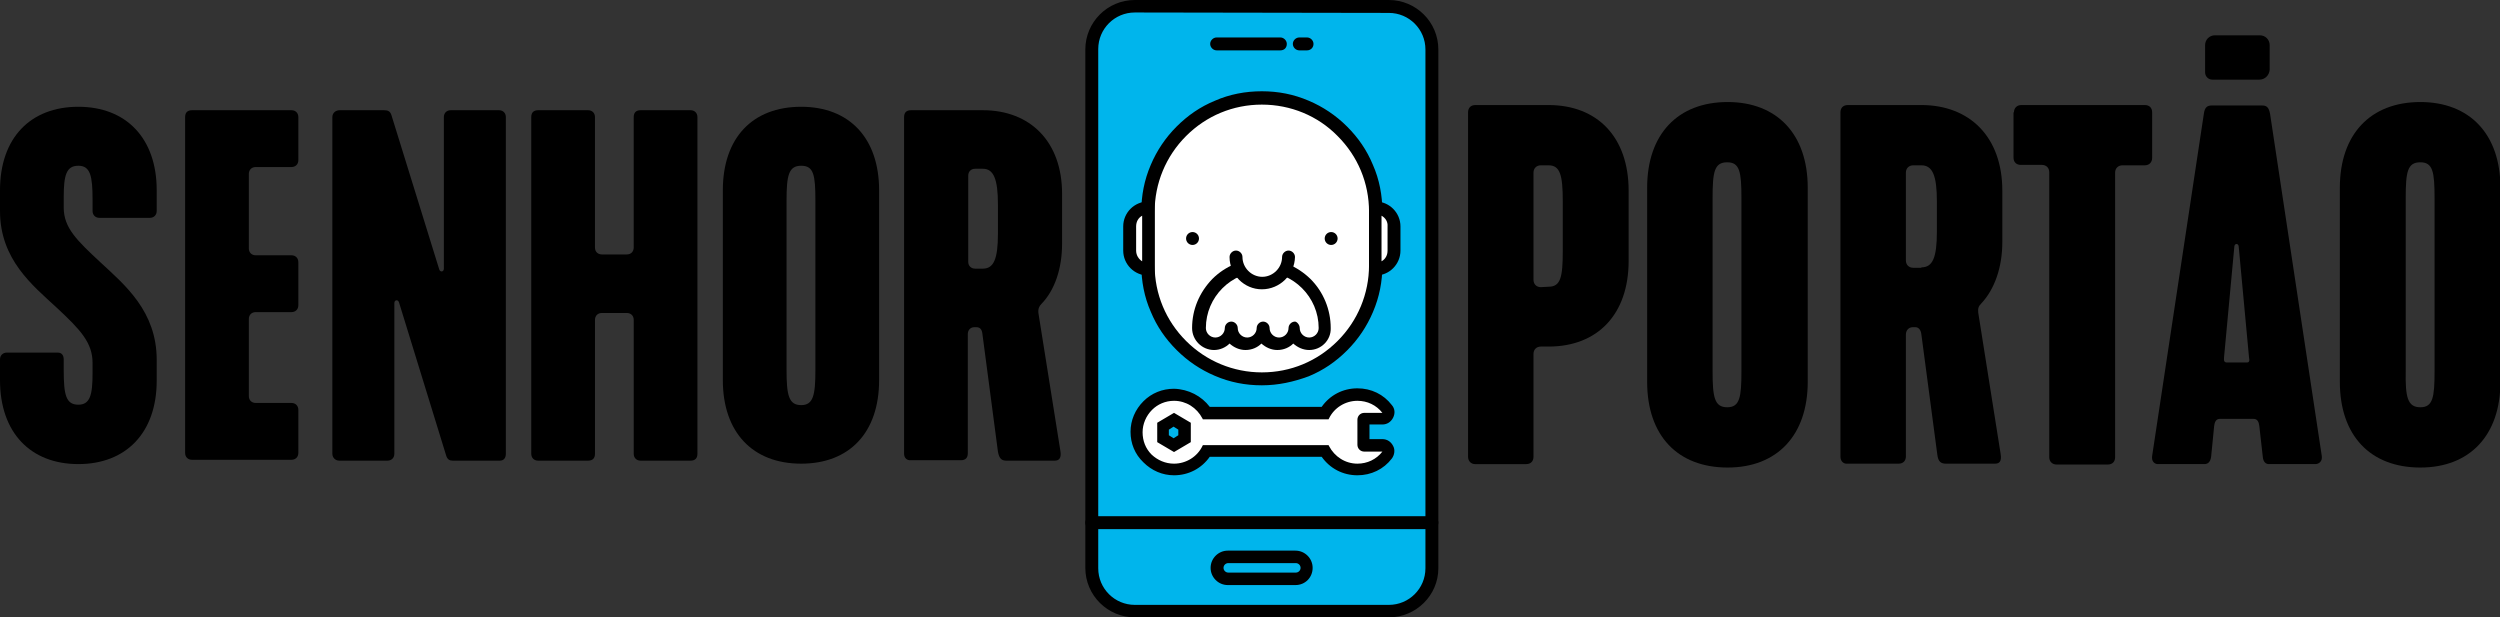 <?xml version="1.0" encoding="utf-8"?>
<!-- Generator: Adobe Illustrator 26.2.1, SVG Export Plug-In . SVG Version: 6.00 Build 0)  -->
<svg version="1.1" id="Layer_1" xmlns="http://www.w3.org/2000/svg" xmlns:xlink="http://www.w3.org/1999/xlink" x="0px" y="0px"
	 viewBox="0 0 580.7 143.4" style="enable-background:new 0 0 580.7 143.4;" xml:space="preserve">
<rect x="0" y="0" width="580.7" height="143.4" fill="#333333" stroke="none"/>
<style type="text/css">
	.st0{fill:#00B5EC;}
	.st1{fill:#FFFFFF;}
</style>
<g>
	<path d="M0,83.5c0-1,0.7-1.6,1.6-1.6h11.8c1,0,1.4,0.7,1.4,1.6v2.4c0,5.8,0.5,8.1,3.4,8.1c2.7,0,3.3-2.2,3.3-7.3v-2.4
		c0-4.7-2.8-7.7-8.4-12.9C7.6,66.3,0,60.3,0,49v-4.8C0,32,7.1,24.8,18.2,24.8s18.2,7.3,18.2,19.4V49c0,1-0.7,1.6-1.6,1.6H23.1
		c-1,0-1.6-0.7-1.6-1.6v-2.6c0-5.5-0.5-7.9-3.3-7.9s-3.4,2.2-3.4,7.3v2.4c0,4.7,3,7.6,8.6,12.8s13,11.3,13,22.6v4.8
		c0,12.2-7.2,19.4-18.2,19.4C7.1,107.8,0,100.5,0,88.3V83.5z"/>
	<path d="M43,27.2c0-1,0.5-1.6,1.6-1.6h23.1c1,0,1.6,0.7,1.6,1.6v10c0,1-0.7,1.6-1.6,1.6h-8.3c-1,0-1.6,0.7-1.6,1.6v17.3
		c0,1,0.7,1.6,1.6,1.6h8.3c1,0,1.6,0.7,1.6,1.6v10c0,1-0.7,1.6-1.6,1.6h-8.3c-1,0-1.6,0.7-1.6,1.6V92c0,1,0.7,1.6,1.6,1.6h8.3
		c1,0,1.6,0.7,1.6,1.6v10c0,1-0.7,1.6-1.6,1.6H44.6c-1,0-1.6-0.7-1.6-1.6V27.2z"/>
	<path d="M77.2,105.4V27.2c0-1,0.8-1.6,1.7-1.6h10.3c0.9,0,1.5,0.2,1.8,1.4l11,35.5c0.2,0.8,1.1,0.7,1.1-0.1V27.2
		c0-1,0.7-1.6,1.6-1.6h11.2c1,0,1.6,0.7,1.6,1.6v78.2c0,1-0.5,1.6-1.4,1.6h-10.9c-0.7,0-1.3-0.2-1.6-1.3L92.7,70.3
		c-0.2-0.8-1.1-0.7-1.1,0.1v35c0,1-0.7,1.6-1.6,1.6H78.8C77.9,107,77.2,106.3,77.2,105.4z"/>
	<path d="M123.4,105.4V27.2c0-1,0.5-1.6,1.6-1.6h11.6c1,0,1.6,0.7,1.6,1.6v30.3c0,1,0.7,1.6,1.6,1.6h5.8c1,0,1.6-0.7,1.6-1.6V27.2
		c0-1,0.5-1.6,1.6-1.6h11.6c1,0,1.6,0.7,1.6,1.6v78.2c0,1-0.5,1.6-1.6,1.6h-11.6c-1,0-1.6-0.7-1.6-1.6V74.3c0-1-0.7-1.6-1.6-1.6
		h-5.8c-1,0-1.6,0.7-1.6,1.6v31.1c0,1-0.5,1.6-1.6,1.6H125C124,107,123.4,106.3,123.4,105.4z"/>
	<path d="M167.9,44.2c0-12.2,6.9-19.4,18.2-19.4c11.2,0,18.1,7.3,18.1,19.4v44.1c0,12.2-6.9,19.4-18.1,19.4
		c-11.3,0-18.2-7.3-18.2-19.4V44.2z M186.1,94.1c2.8,0,3.3-2.3,3.3-8.1V46.6c0-6-0.4-8.1-3.3-8.1c-2.9,0-3.4,2.2-3.4,8.1v39.3
		C182.7,91.8,183.2,94.1,186.1,94.1z"/>
	<path d="M210,105.4V27.2c0-1,0.5-1.6,1.6-1.6h16.7c11,0,18.4,7.3,18.4,19.4v11.6c0,5.8-1.7,10.8-4.8,14c-0.5,0.5-0.8,1.1-0.7,2.1
		l5.1,32c0.3,1.7-0.3,2.3-1.3,2.3h-11.2c-1.1,0-1.7-0.4-2-2.1l-3.6-27.3c-0.1-1-0.5-1.6-1.4-1.6h-0.5c-0.9,0-1.5,0.7-1.5,1.6v27.7
		c0,1-0.5,1.6-1.6,1.6h-11.6C210.6,107,210,106.3,210,105.4z M228.3,62.4c2.5,0,3.5-2.2,3.5-8.1v-6.8c0-5.9-1-8.3-3.5-8.3h-1.8
		c-1,0-1.6,0.7-1.6,1.6v20c0,1,0.7,1.6,1.6,1.6H228.3z"/>
</g>
<g>
	<path class="st0" d="M318.6,143h-51c-7.8,0-14.2-6.4-14.2-14.2V14.7c0-7.8,6.4-14.2,14.2-14.2h51c7.8,0,14.2,6.4,14.2,14.2v114.1
		C332.8,136.6,326.4,143,318.6,143z"/>
	<g>
		<g>
			<g>
				<path d="M322.6,143.4h-59c-6.3,0-11.5-5.1-11.5-11.5V11.5c0-6.3,5.1-11.5,11.5-11.5h59c6.3,0,11.5,5.1,11.5,11.5V132
					C334.1,138.3,328.9,143.4,322.6,143.4z M263.6,2.9c-4.7,0-8.5,3.8-8.5,8.5V132c0,4.7,3.8,8.5,8.5,8.5h59c4.7,0,8.5-3.8,8.5-8.5
					V11.5c0-4.7-3.8-8.5-8.5-8.5L263.6,2.9L263.6,2.9z"/>
			</g>
		</g>
		<g>
			<g>
				<path d="M300.9,135.9h-15.7c-2.2,0-4-1.8-4-4s1.8-4,4-4h15.7c2.2,0,4,1.8,4,4S303.2,135.9,300.9,135.9z M285.3,130.8
					c-0.6,0-1.1,0.5-1.1,1.1s0.5,1.1,1.1,1.1H301c0.6,0,1.1-0.5,1.1-1.1s-0.5-1.1-1.1-1.1H285.3z"/>
			</g>
		</g>
		<g>
			<g>
				<g>
					<path d="M297.4,11.7h-14.8c-0.8,0-1.5-0.7-1.5-1.5s0.7-1.5,1.5-1.5h14.8c0.8,0,1.5,0.7,1.5,1.5
						C298.9,11.1,298.3,11.7,297.4,11.7z"/>
				</g>
			</g>
			<g>
				<g>
					<path d="M303.6,11.7h-1.8c-0.8,0-1.5-0.7-1.5-1.5s0.7-1.5,1.5-1.5h1.8c0.8,0,1.5,0.7,1.5,1.5C305.1,11.1,304.4,11.7,303.6,11.7
						z"/>
				</g>
			</g>
		</g>
		<g>
			<g>
				<path d="M332.6,122.9h-79c-0.8,0-1.5-0.7-1.5-1.5s0.7-1.5,1.5-1.5h79c0.8,0,1.5,0.7,1.5,1.5S333.4,122.9,332.6,122.9z"/>
			</g>
		</g>
		<g>
			<g>
				<g>
					<g>
						<path class="st1" d="M293.1,88L293.1,88c-14.6,0-26.4-11.8-26.4-26.4V49.2c0-14.6,11.8-26.4,26.4-26.4l0,0
							c14.6,0,26.4,11.8,26.4,26.4v12.4C319.5,76.2,307.7,88,293.1,88z"/>
					</g>
					<g>
						<path d="M293.1,89.5c-3.8,0-7.4-0.7-10.9-2.2c-3.3-1.4-6.3-3.4-8.9-6s-4.6-5.5-6-8.9c-1.5-3.4-2.2-7.1-2.2-10.9V49.2
							c0-3.8,0.7-7.4,2.2-10.9c1.4-3.3,3.4-6.3,6-8.9s5.5-4.6,8.9-6c3.4-1.5,7.1-2.2,10.9-2.2s7.4,0.7,10.9,2.2
							c3.3,1.4,6.3,3.4,8.9,6s4.6,5.5,6,8.9c1.5,3.4,2.2,7.1,2.2,10.9v12.4c0,3.8-0.7,7.4-2.2,10.9c-1.4,3.3-3.4,6.3-6,8.9
							s-5.5,4.6-8.9,6C300.5,88.7,296.9,89.5,293.1,89.5z M293.1,24.3c-6.7,0-12.9,2.6-17.6,7.3s-7.3,11-7.3,17.6v12.4
							c0,6.7,2.6,12.9,7.3,17.6c4.7,4.7,11,7.3,17.6,7.3l0,0c6.7,0,12.9-2.6,17.6-7.3c4.7-4.7,7.3-11,7.3-17.6V49.2
							c0-6.7-2.6-12.9-7.3-17.6C306.1,26.9,299.8,24.3,293.1,24.3z"/>
					</g>
				</g>
				<g>
					<g>
						<path class="st1" d="M266.7,62.6L266.7,62.6V48.2l0,0c-2.4,0-4.4,1.9-4.4,4.4v5.6C262.4,60.6,264.3,62.6,266.7,62.6z"/>
					</g>
					<g>
						<path d="M268.2,64h-1.5c-3.2,0-5.8-2.6-5.8-5.8v-5.6c0-3.2,2.6-5.8,5.8-5.8h1.5V64z M265.3,50.1c-0.9,0.5-1.4,1.4-1.4,2.5v5.6
							c0,1.1,0.6,2,1.4,2.5V50.1z"/>
					</g>
				</g>
				<g>
					<g>
						<path class="st1" d="M319.5,48.2L319.5,48.2v14.3l0,0c2.4,0,4.4-1.9,4.4-4.4v-5.6C323.8,50.2,321.9,48.2,319.5,48.2z"/>
					</g>
					<g>
						<path d="M319.5,64H318V46.8h1.5c3.2,0,5.8,2.6,5.8,5.8v5.6C325.3,61.4,322.7,64,319.5,64z M320.9,50.1v10.6
							c0.9-0.5,1.4-1.4,1.4-2.5v-5.6C322.4,51.5,321.8,50.6,320.9,50.1z"/>
					</g>
				</g>
				<g>
					<g>
						<g>
							<path class="st1" d="M307.7,76.2c0,2-1.6,3.7-3.7,3.7c-2,0-3.7-1.6-3.7-3.7c0,2-1.6,3.7-3.7,3.7c-2,0-3.7-1.6-3.7-3.7
								c0,2-1.6,3.7-3.7,3.7c-2,0-3.7-1.6-3.7-3.7l0,0c0,2-1.6,3.7-3.7,3.7c-2,0-3.7-1.6-3.7-3.7l0,0c0-8.1,6.5-14.6,14.6-14.6
								S307.7,68.1,307.7,76.2L307.7,76.2z"/>
						</g>
						<g>
							<path d="M304.1,81.3c-1.4,0-2.7-0.6-3.7-1.5c-0.9,0.9-2.2,1.5-3.7,1.5c-1.4,0-2.7-0.6-3.7-1.5c-0.9,0.9-2.2,1.5-3.7,1.5
								c-1.4,0-2.7-0.6-3.7-1.5c-0.9,0.9-2.2,1.5-3.6,1.5c-2.8,0-5.1-2.3-5.1-5.1l0,0l0,0l0,0l0,0c0-4.3,1.7-8.3,4.7-11.4
								c3-3,7.1-4.7,11.4-4.7s8.3,1.7,11.4,4.7c3,3,4.7,7.1,4.7,11.4l0,0C309.2,79,306.9,81.3,304.1,81.3z M301.9,76.2
								c0,1.2,1,2.2,2.2,2.2s2.2-1,2.2-2.2l0,0c0-7.2-5.9-13.1-13.1-13.1s-13.1,5.9-13.1,13.1c0,1.2,1,2.2,2.2,2.2s2.2-1,2.2-2.2
								c0-0.8,0.7-1.5,1.5-1.5s1.5,0.7,1.5,1.5l0,0c0,1.2,1,2.2,2.2,2.2s2.2-1,2.2-2.2c0-0.8,0.7-1.5,1.5-1.5s1.5,0.7,1.5,1.5
								c0,1.2,1,2.2,2.2,2.2s2.2-1,2.2-2.2c0-0.8,0.7-1.5,1.5-1.5C301.2,74.7,301.9,75.4,301.9,76.2z"/>
						</g>
					</g>
					<g>
						<g>
							<path class="st1" d="M299.2,59.6c0,3.3-2.7,6.1-6.1,6.1S287,63,287,59.6"/>
						</g>
						<g>
							<path d="M293.1,67.2c-4.1,0-7.5-3.4-7.5-7.5c0-0.8,0.7-1.5,1.5-1.5s1.5,0.7,1.5,1.5c0,2.5,2.1,4.6,4.6,4.6s4.6-2.1,4.6-4.6
								c0-0.8,0.7-1.5,1.5-1.5s1.5,0.7,1.5,1.5C300.7,63.8,297.3,67.2,293.1,67.2z"/>
						</g>
					</g>
				</g>
				<g>
					<g>
						<circle cx="277" cy="55.4" r="1.5"/>
					</g>
				</g>
				<g>
					<g>
						<circle cx="309.2" cy="55.4" r="1.5"/>
					</g>
				</g>
			</g>
			<g>
				<g>
					<g>
						<path class="st1" d="M315.2,109.2c-3.1,0-6-1.6-7.5-4.3h-27.5c-1.6,2.7-4.4,4.3-7.5,4.3c-2.3,0-4.5-0.9-6.2-2.6
							c-1.6-1.6-2.5-3.8-2.5-6.2c0-2.3,0.9-4.5,2.6-6.2c1.6-1.6,3.8-2.5,6.1-2.5l0,0c3.1,0,6,1.7,7.5,4.3h27.5
							c1.6-2.7,4.4-4.3,7.5-4.3c2.7,0,5.2,1.2,6.9,3.4c0.3,0.4,0.4,1,0.1,1.5c-0.2,0.5-0.7,0.8-1.2,0.8h-4.2c-0.1,0-0.2,0.1-0.2,0.2
							v5.8c0,0.1,0.1,0.2,0.2,0.2h4.2c0.5,0,1,0.3,1.2,0.8s0.2,1-0.1,1.5C320.5,107.9,318,109.2,315.2,109.2z M272.7,103.4l2.5-1.5
							V99l-2.5-1.5l-2.5,1.5v2.9L272.7,103.4z"/>
					</g>
					<g>
						<path d="M272.7,93.1L272.7,93.1c2.8,0,5.3,1.6,6.6,4.1l0.1,0.2h29.2l0.1-0.2c1.2-2.5,3.8-4.1,6.6-4.1c2.3,0,4.4,1,5.8,2.8
							h-4.2c-0.9,0-1.6,0.7-1.6,1.6v5.8c0,0.9,0.7,1.6,1.6,1.6h4.2c-1.4,1.8-3.5,2.8-5.8,2.8c-2.8,0-5.3-1.6-6.6-4.1l-0.1-0.2h-29.2
							l-0.1,0.2c-1.2,2.5-3.8,4.1-6.6,4.1c-2,0-3.8-0.8-5.2-2.1c-1.4-1.4-2.1-3.2-2.1-5.2l0,0c0-1.9,0.8-3.8,2.2-5.2
							C268.9,93.9,270.7,93.1,272.7,93.1 M272.7,105l3.9-2.3v-4.5l-3.9-2.3l-3.9,2.3v4.5L272.7,105 M272.7,90.3L272.7,90.3
							c-2.7,0-5.2,1-7.1,2.9s-3,4.4-3,7.1l0,0c0,2.7,1,5.2,3,7.1c1.9,1.9,4.4,3,7.1,3c3.4,0,6.4-1.6,8.3-4.3h26
							c1.9,2.7,4.9,4.3,8.3,4.3c3.2,0,6.1-1.4,8-3.9c0.6-0.8,0.8-2,0.3-2.9c-0.5-1-1.4-1.6-2.5-1.6h-3v-3.4h3c1.1,0,2-0.6,2.5-1.6
							s0.4-2.1-0.3-2.9c-1.9-2.5-4.8-3.9-8-3.9c-3.4,0-6.4,1.6-8.3,4.3h-26C279.1,92,276.1,90.4,272.7,90.3L272.7,90.3L272.7,90.3
							L272.7,90.3z M271.5,99.8l1.1-0.7l1.1,0.7v1.3l-1.1,0.7l-1.1-0.7V99.8L271.5,99.8z"/>
					</g>
				</g>
			</g>
		</g>
	</g>
</g>
<g>
	<path d="M341,106.1v-80c0-1,0.6-1.7,1.7-1.7h17c11.3,0,18.6,7.4,18.6,19.9v16.3c0,12.4-7.2,19.9-18.6,19.9h-1.8
		c-1,0-1.7,0.7-1.7,1.7v23.9c0,1-0.6,1.7-1.7,1.7h-11.9C341.7,107.8,341,107.1,341,106.1z M359.7,66.6c2.8,0,3.3-2.2,3.3-8.3V46.8
		c0-6.1-0.6-8.4-3.3-8.4h-1.8c-1,0-1.7,0.7-1.7,1.7V65c0,1,0.7,1.7,1.7,1.7L359.7,66.6L359.7,66.6z"/>
	<path d="M382.6,43.6c0-12.4,7.1-19.9,18.7-19.9c11.4,0,18.6,7.4,18.6,19.9v45.1c0,12.4-7.1,19.9-18.6,19.9
		c-11.6,0-18.7-7.4-18.7-19.9V43.6z M401.2,94.6c2.9,0,3.3-2.3,3.3-8.3V46c0-6.1-0.4-8.3-3.3-8.3c-3,0-3.4,2.2-3.4,8.3v40.2
		C397.8,92.2,398.2,94.6,401.2,94.6z"/>
	<path d="M427.5,106.1v-80c0-1,0.6-1.7,1.7-1.7h17.1c11.2,0,18.8,7.4,18.8,19.9v11.9c0,5.9-1.8,11-4.9,14.3
		c-0.6,0.6-0.8,1.1-0.7,2.1l5.2,32.8c0.3,1.8-0.3,2.3-1.3,2.3H452c-1.1,0-1.8-0.4-2-2.1l-3.7-27.9c-0.1-1-0.6-1.7-1.4-1.7h-0.6
		c-0.9,0-1.6,0.7-1.6,1.7V106c0,1-0.6,1.7-1.7,1.7h-11.9C428.2,107.8,427.5,107.1,427.5,106.1z M446.3,62.1c2.6,0,3.6-2.2,3.6-8.3
		v-7c0-6-1-8.4-3.6-8.4h-1.9c-1,0-1.7,0.7-1.7,1.7v20.4c0,1,0.7,1.7,1.7,1.7h1.9V62.1z"/>
	<path d="M467.8,26.1c0-1,0.7-1.7,1.7-1.7h28.7c1,0,1.7,0.6,1.7,1.7v10.6c0,1-0.7,1.7-1.7,1.7H493c-1,0-1.7,0.7-1.7,1.7v66.1
		c0,1-0.6,1.7-1.7,1.7h-11.9c-1,0-1.7-0.7-1.7-1.7V40c0-1-0.7-1.7-1.7-1.7h-4.9c-1,0-1.7-0.6-1.7-1.7V26.1H467.8z"/>
	<path d="M543.5,43.6c0-12.4,7.1-19.9,18.7-19.9c11.4,0,18.6,7.4,18.6,19.9v45.1c0,12.4-7.1,19.9-18.6,19.9
		c-11.6,0-18.7-7.4-18.7-19.9V43.6z M562.2,94.6c2.9,0,3.3-2.3,3.3-8.3V46c0-6.1-0.4-8.3-3.3-8.3c-3,0-3.4,2.2-3.4,8.3v40.2
		C558.7,92.2,559.2,94.6,562.2,94.6z"/>
	<path d="M539.3,105.9l-12-79.4c-0.3-1.7-0.9-2-1.9-2h-11.6c-1,0-1.7,0.3-1.9,2l-12,79.4c-0.2,1.3,0.6,1.9,1.3,1.9H512
		c0.7,0,1.4-0.3,1.6-1.7l0.7-7.1c0.1-0.9,0.4-1.7,1.3-1.7h7.9c0.9,0,1.2,0.8,1.3,1.7l0.8,7.1c0.1,1.3,0.8,1.7,1.4,1.7h10.8
		C538.6,107.8,539.5,107.2,539.3,105.9z M521.9,84.2h-4.6c-0.6,0-0.8-0.3-0.7-1.2l2.4-25.8c0.1-0.7,0.9-0.7,1,0l2.4,25.8
		C522.6,83.9,522.4,84.2,521.9,84.2z"/>
	<path d="M524.8,18.5h-10.9c-1,0-1.7-0.8-1.7-1.7v-6.3c0-1.3,1-2.3,2.3-2.3h10.4c1.3,0,2.3,1,2.3,2.3v5.7
		C527.1,17.5,526.1,18.5,524.8,18.5z"/>
</g>
</svg>
